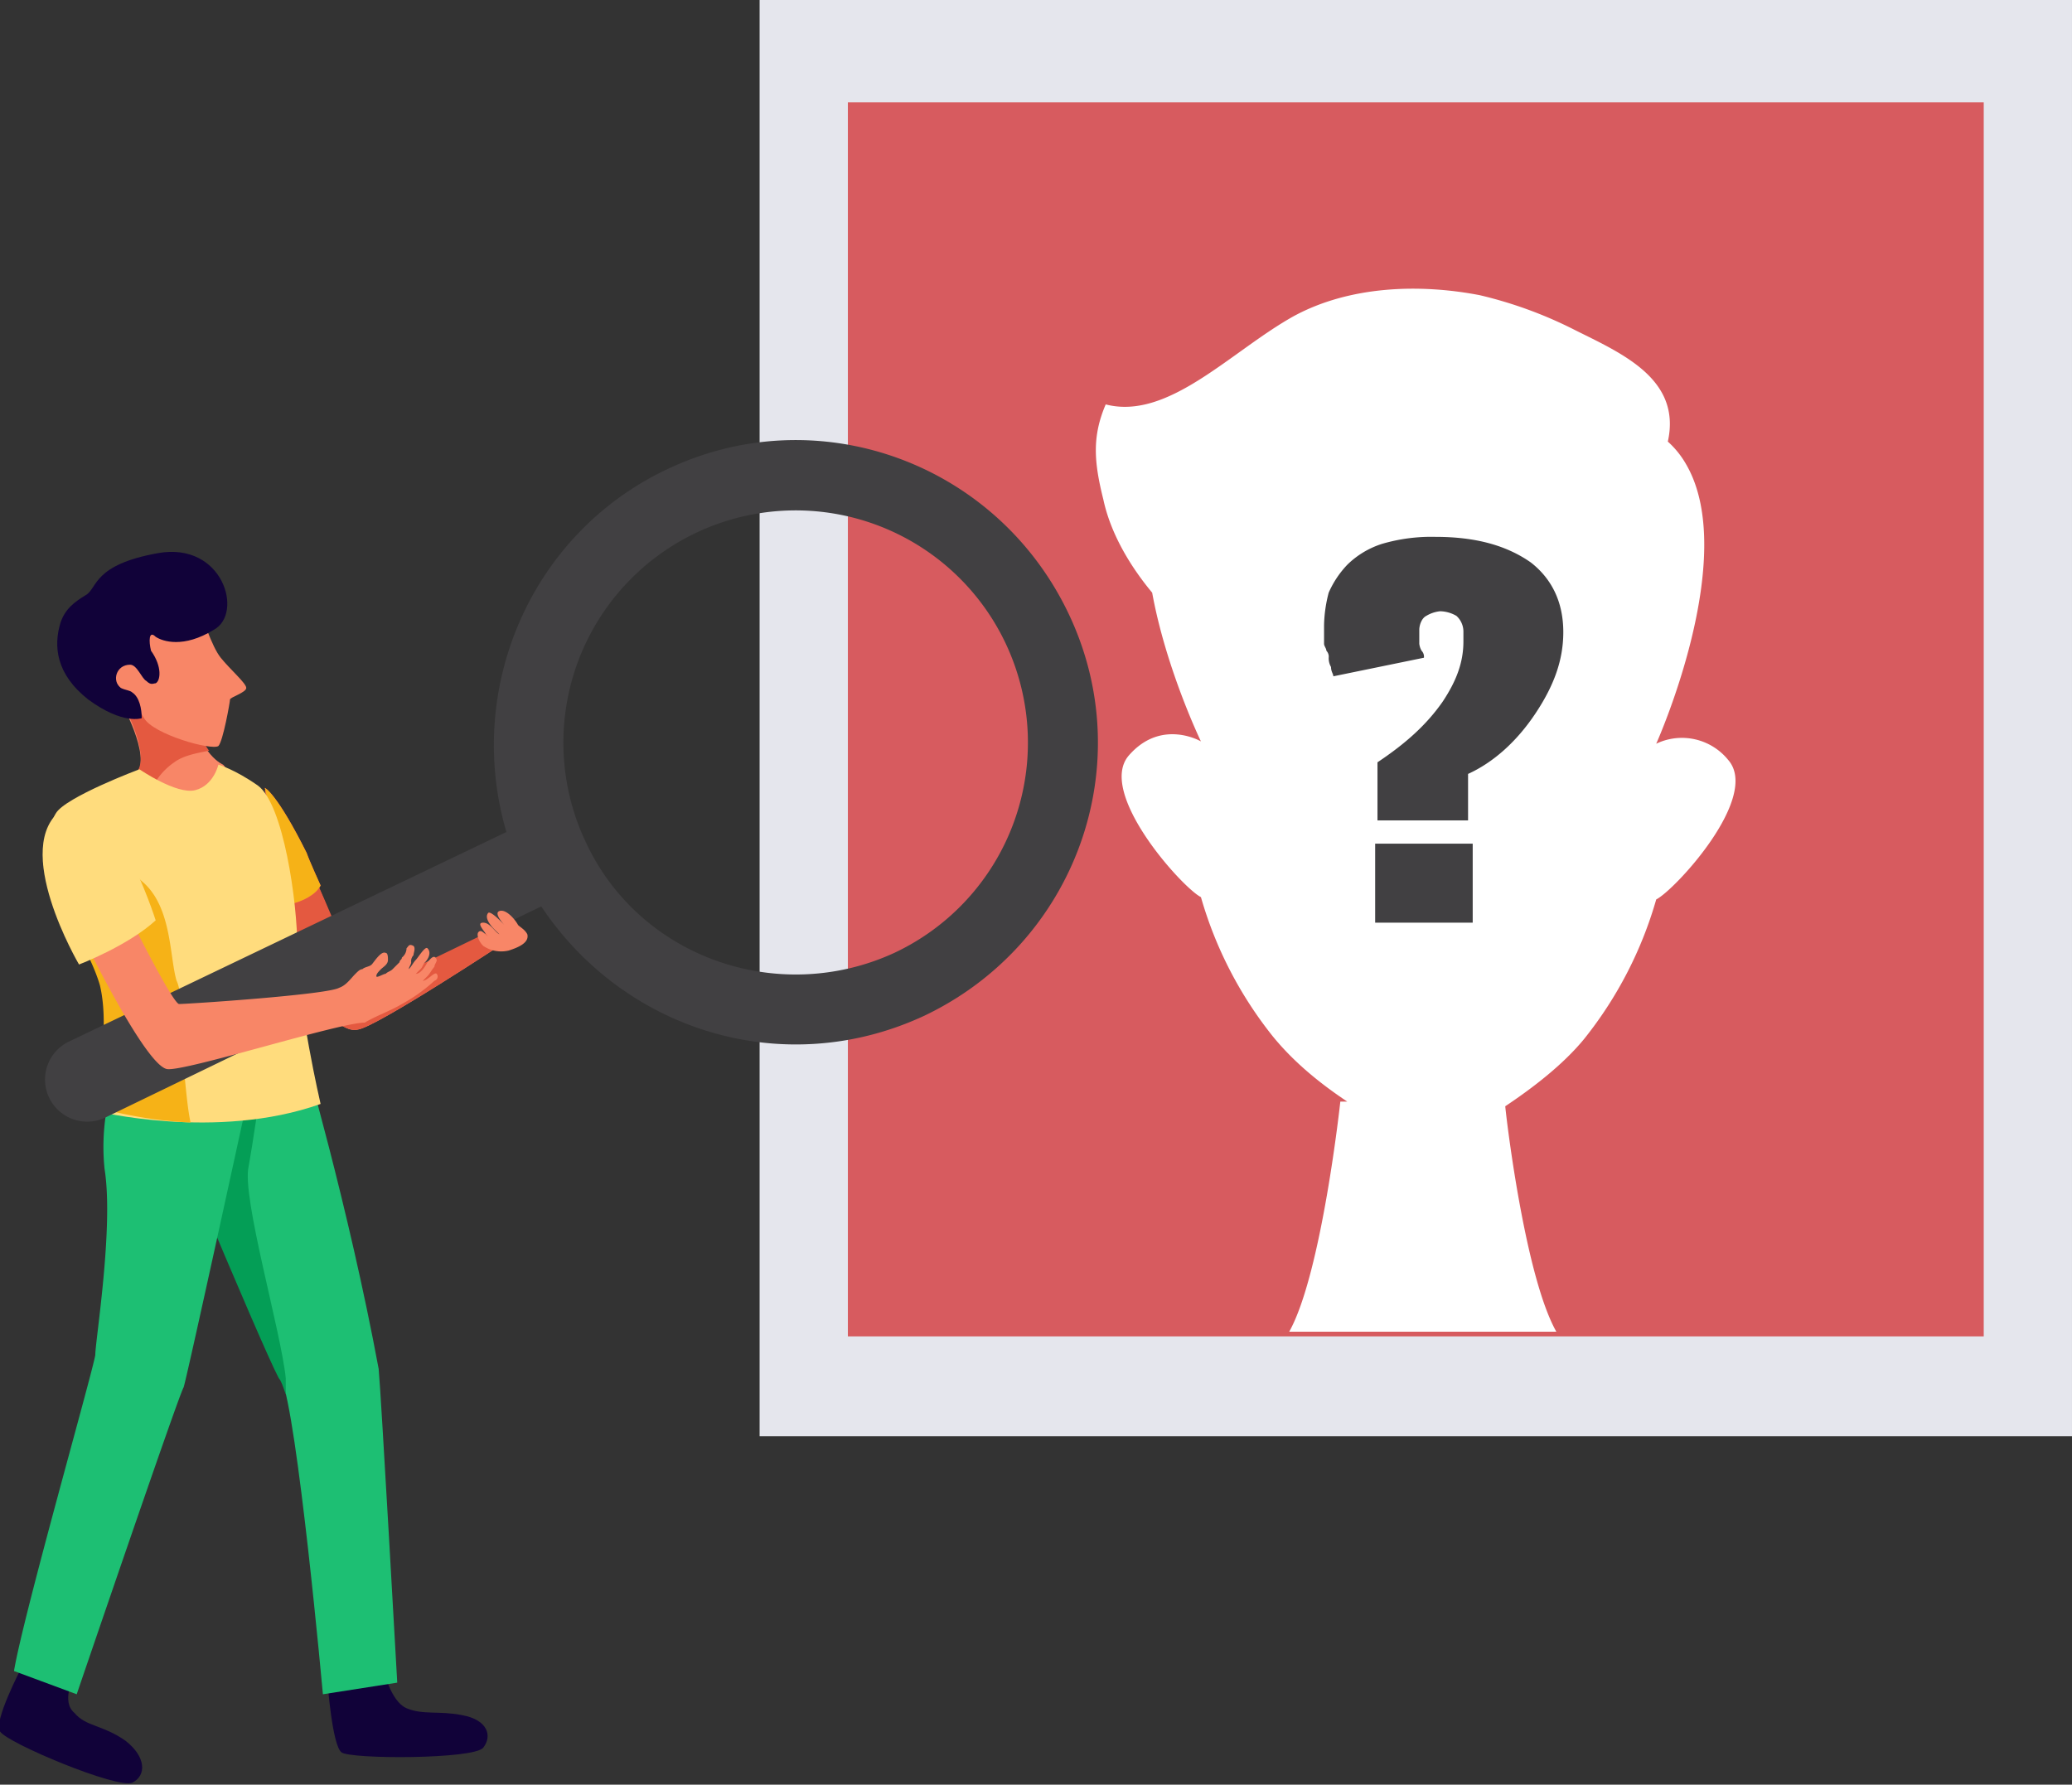 <svg xmlns="http://www.w3.org/2000/svg" xmlns:xlink="http://www.w3.org/1999/xlink" width="599" height="516" viewBox="0 0 599 516">
  <rect x="0" y="0" width="599" height="516" fill="#333333" stroke="none"/>
  <defs>
    <clipPath id="clip-path">
      <rect id="Rectangle_11" data-name="Rectangle 11" width="599" height="516" transform="translate(-0.015)" fill="#fff"/>
    </clipPath>
  </defs>
  <g id="vector-image" transform="translate(0.015)" clip-path="url(#clip-path)">
    <path id="Path_208" data-name="Path 208" d="M533,0H153.6V415.275H533Z" transform="translate(65.981)" fill="#e5e6ed"/>
    <path id="Path_209" data-name="Path 209" d="M499.819,20.682H171.452V377.5H499.819Z" transform="translate(73.649 8.884)" fill="#d75b5f"/>
    <path id="Path_210" data-name="Path 210" d="M404.414,194.653a17.2,17.2,0,0,0-20.817-4.7s24.174-53.759,8.73-80.637a26.331,26.331,0,0,0-5.372-6.72c4.029-18.143-13.431-25.535-26.861-32.254a122.07,122.07,0,0,0-27.53-10.079c-17.459-3.36-37.6-2.688-53.721,6.048-18.131,10.08-36.261,30.239-54.392,25.535-4.03,9.407-3.358,16.8-.672,27.551,2.014,9.408,7.387,18.816,14.1,26.879,4.03,22.175,14.1,43.005,14.1,43.005s-11.416-6.719-20.817,4.033,15.445,38.3,20.817,40.99A115.231,115.231,0,0,0,272.8,274.617c6.044,7.392,13.431,13.439,21.489,18.816h-2.014S286.9,343.157,277.5,359.957h77.223c-8.73-15.456-14.1-58.462-14.773-65.181,8.057-5.377,16.787-12.1,22.83-19.488A115.219,115.219,0,0,0,383.6,234.971C388.969,232.283,413.815,205.4,404.414,194.653Z" transform="translate(95.188 25.08)" fill="#fff"/>
    <path id="Path_211" data-name="Path 211" d="M283.191,191.233V173.763c8.058-5.375,14.1-10.752,18.8-17.471,4.028-6.048,6.043-11.424,6.043-17.472v-2.688a6.142,6.142,0,0,0-2.014-4.7,9.7,9.7,0,0,0-4.7-1.344,9.538,9.538,0,0,0-4.028,1.344c-1.344.672-2.014,2.688-2.014,4.031v4.031a5.209,5.209,0,0,0,.67,2.016,2.473,2.473,0,0,1,.672,2.017L270.433,148.9c0-.672-.672-1.344-.672-2.688a5.079,5.079,0,0,1-.672-2.688,2.473,2.473,0,0,0-.672-2.017c0-.672-.67-1.344-.67-2.016v-5.375a39.671,39.671,0,0,1,1.342-9.408,28.129,28.129,0,0,1,5.372-8.063,25.265,25.265,0,0,1,10.073-6.048,50.667,50.667,0,0,1,15.445-2.016c12.087,0,20.816,2.688,27.532,7.392,6.043,4.7,9.4,11.422,9.4,20.158,0,8.064-2.686,15.455-8.058,23.519s-12.087,14.111-19.473,17.471v13.439h-26.19Zm-.67,28.9V197.282h28.2v22.847Z" transform="translate(115.013 46.642)" fill="#414042"/>
    <g id="Group_3" data-name="Group 3" transform="translate(-0.324 127.239)">
      <path id="Path_212" data-name="Path 212" d="M24.426,143.317s8.73,15.455,4.7,20.832c0,0,12.087,10.75,20.817,6.047s4.029-8.736,4.029-8.736-6.715-2.688-9.4-16.127C41.214,131.893,24.426,143.317,24.426,143.317Z" transform="translate(10.816 -67.621)" fill="#f88667"/>
      <path id="Path_213" data-name="Path 213" d="M33.827,167.71a19.069,19.069,0,0,1,6.043-6.72c2.686-2.016,6.715-2.688,10.073-3.359-2.015-2.688-4.029-6.719-5.372-12.767-3.358-13.439-20.145-2.016-20.145-2.016s8.73,15.455,4.7,20.832C29.127,164.35,31.141,166.366,33.827,167.71Z" transform="translate(10.816 -67.823)" fill="#e45940"/>
      <path id="Path_214" data-name="Path 214" d="M19.259,133.5s5.372-14.111,14.1-14.111,14.1.672,15.445,4.033,4.029,12.1,6.715,15.455,7.387,7.391,7.387,8.735-4.7,2.689-4.7,3.361-2.015,12.1-3.358,13.439c-2.015,1.344-18.8-3.359-21.488-8.064C30,150.3,19.259,142.24,19.259,133.5Z" transform="translate(8.596 -75.953)" fill="#f88667"/>
      <path id="Path_215" data-name="Path 215" d="M40.023,136.173c2.015,1.344,8.058,3.361,16.788-2.016,8.73-4.7,2.686-25.535-16.116-22.175s-17.459,10.08-20.817,12.1-6.044,4.033-7.387,8.064c-2.015,6.72-1.343,14.783,8.058,22.175,10.073,7.391,15.445,5.375,15.445,5.375,0-2.688-.672-6.047-2.686-7.391-.671-.672-2.015-.672-3.357-1.345-2.686-2.016-1.343-6.719,2.686-6.719,2.015,0,3.358,4.031,4.7,4.7,1.343,1.344,2.015.672,2.686.672,1.343-.672,2.015-4.7-1.343-9.406C38.009,137.516,38.009,134.157,40.023,136.173Z" transform="translate(5.291 -79.293)" fill="#110239"/>
      <path id="Path_216" data-name="Path 216" d="M6.141,337.5S-1.918,352.953.1,355.641c2.015,3.359,34.247,16.8,38.276,14.783s4.029-7.391-2.015-12.1c-6.715-4.7-11.416-4.031-14.773-8.063-4.029-3.361,0-10.752,0-10.752Z" transform="translate(0.226 17.736)" fill="#110239"/>
      <path id="Path_217" data-name="Path 217" d="M66.232,341.529s1.343,18.143,4.029,20.158,38.276,2.017,40.962-1.344,1.343-8.063-6.044-9.407c-6.715-1.344-11.416,0-16.116-2.017S82.348,337.5,82.348,337.5Z" transform="translate(28.774 17.736)" fill="#110239"/>
      <path id="Path_218" data-name="Path 218" d="M74.786,211.994l-45.663,2.688s34.247,82.651,39.619,92.731c4.7,10.08,12.087,91.387,12.087,91.387l21.488-3.359s-4.7-84-5.372-90.716C88.216,257.687,74.786,211.994,74.786,211.994Z" transform="translate(12.834 -36.175)" fill="#1dbf73"/>
      <path id="Path_219" data-name="Path 219" d="M59.543,246.061c1.343-7.391,2.686-17.471,4.029-25.535.672-3.359,4.7-3.359,5.372-6.047l-2.015-2.016L28.653,214.48S62.9,297.131,68.272,307.211c.672.672,1.343,2.688,2.015,4.7v-4.7C68.944,293.772,57.528,254.8,59.543,246.061Z" transform="translate(12.632 -35.973)" fill="#049e56"/>
      <path id="Path_220" data-name="Path 220" d="M72.655,214.814H33.707a62.246,62.246,0,0,0-4.7,30.91c2.686,16.8-2.686,49.726-2.686,53.759-.671,4.7-20.817,75.259-23.5,91.387l18.131,6.719s29.546-86.683,30.889-88.7C52.51,307.545,72.655,214.814,72.655,214.814Z" transform="translate(1.534 -34.964)" fill="#1dbf73"/>
      <path id="Path_221" data-name="Path 221" d="M66.979,218.95s8.058,11.424,13.43,10.08c5.372-.672,42.976-25.535,42.976-25.535l-8.058-5.375s-30.218,20.83-32.9,19.486c-1.343-.672-9.4-20.83-16.116-36.287-8.058-18.814-12.759-21.5-12.759-21.5Z" transform="translate(23.326 -58.588)" fill="#f88667"/>
      <path id="Path_222" data-name="Path 222" d="M66.979,218.95s8.058,11.424,13.43,10.08c5.372-.672,42.976-25.535,42.976-25.535l-8.058-5.375s-30.218,20.83-32.9,19.486c-1.343-.672-10.073-23.519-16.788-37.63-8.73-19.486-12.087-20.158-12.087-20.158Z" transform="translate(23.326 -58.588)" fill="#e45940"/>
      <path id="Path_223" data-name="Path 223" d="M69.665,187.57s-3.357-7.392-4.029-9.408c-8.73-17.471-12.087-18.814-12.087-18.814l7.387,33.6C64.293,192.274,68.322,190.258,69.665,187.57Z" transform="translate(23.326 -58.79)" fill="#fd425f"/>
      <path id="Path_224" data-name="Path 224" d="M69.665,187.57s-3.357-7.392-4.029-9.408c-8.73-17.471-12.087-18.814-12.087-18.814l7.387,33.6C64.293,192.274,68.322,190.258,69.665,187.57Z" transform="translate(23.326 -58.79)" fill="#f6b217"/>
      <path id="Path_225" data-name="Path 225" d="M23.105,254.77s34.918,8.736,65.136-2.016c0,0-6.715-28.894-6.715-45.023,0-13.439-4.029-41.662-11.416-47.037-6.715-4.7-11.416-6.048-11.416-6.048s-1.343,6.048-6.715,7.392-16.116-6.048-16.116-6.048-21.488,8.064-24.174,12.767c-6.044,9.408,9.4,36.286,13.43,50.4C28.477,233.939,23.105,254.77,23.105,254.77Z" transform="translate(4.75 -60.809)" fill="#ffdc7d"/>
      <path id="Path_226" data-name="Path 226" d="M51.325,252.476c-1.343-6.719-1.343-12.767-2.686-20.158a70.235,70.235,0,0,1,0-16.8c-.671-1.345-.671-2.689-1.343-4.033-2.015-6.719-1.343-20.83-9.4-28.222-4.7-4.031-9.4-10.752-16.116-12.1-8.058-1.344-4.029-1.344-10.744-3.359,0,2.688-3.358,7.391-2.015,10.752,4.7,11.424,13.43,24.863,16.116,34.269,3.358,14.111-2.015,34.943-2.015,34.943A122.105,122.105,0,0,0,51.325,252.476Z" transform="translate(4.062 -55.155)" fill="#f6b217"/>
      <path id="Path_227" data-name="Path 227" d="M263.336,255.417c43.647-20.832,62.45-72.573,41.633-116.25S232.446,76.673,188.8,97.5c-39.619,18.815-58.422,63.837-46.335,104.827L16.221,262.809a12.177,12.177,0,0,0,10.073,22.174l126.243-61.148C176.712,260.12,223.045,274.231,263.336,255.417Zm-98.041-50.4a67.147,67.147,0,1,1,89.31,32.255C221.031,252.729,180.74,238.618,165.3,205.019Z" transform="translate(4.248 -89.006)" fill="#414042"/>
      <path id="Path_228" data-name="Path 228" d="M31.044,186.678s11.416,22.847,13.43,23.519c2.686,0,42.977-2.688,46.334-4.7,2.015-.672,3.357-2.688,4.7-4.031.671-.672,1.343-1.344,2.015-1.344.671-.672,2.015-.672,2.686-1.344s2.686-4.031,4.029-3.359c.671,0,.671,1.344.671,2.016,0,1.344-1.343,2.016-2.015,2.688s-1.343,1.344-1.343,2.016,2.014-.672,2.686-.672c.671-.672,1.343-.672,2.015-1.344l2.015-2.016c0-.672.671-.672.671-1.344a3.491,3.491,0,0,0,1.343-2.688c.671-.673.671-1.345,2.014-.673.672.673,0,2.017,0,2.689a2.469,2.469,0,0,0-.671,2.016c0,.672-.671,1.344-.671,2.016.671-.672,1.343-2.016,2.015-2.688s2.686-4.033,3.357-3.359c1.343,1.344,0,3.359-.671,4.031s-.671,1.344-1.343,2.016l-1.343,1.344c1.343,0,2.686-2.016,3.357-3.359.672-.672,2.015-2.688,2.686-.672,0,.672-.672,1.344-.672,2.016-.671.672-1.343,2.016-2.015,2.688l-1.343,1.344c1.343,0,3.357-2.688,4.029-2.016a1.288,1.288,0,0,1-.672,2.016,47.674,47.674,0,0,1-9.4,6.72c-3.358,2.016-7.387,3.359-10.744,5.375-7.387,0-51.706,14.111-57.078,13.439s-19.474-28.222-23.5-36.286C12.913,184.663,31.044,186.678,31.044,186.678Z" transform="translate(7.555 -47.146)" fill="#f88667"/>
      <path id="Path_229" data-name="Path 229" d="M19.134,209.067s14.1-5.375,22.16-12.767c0,0-13.43-42.334-26.86-32.255C-1.011,174.8,19.134,209.067,19.134,209.067Z" transform="translate(4.021 -57.439)" fill="#ffdc7d"/>
      <path id="Path_230" data-name="Path 230" d="M96.844,190.334c.671-.672,1.343,0,2.686,1.344-1.343-2.016-3.357-4.031-1.343-4.031s3.358,2.688,4.7,3.359c-.672-.672-4.7-4.031-3.357-6.047.672-1.344,5.372,4.031,6.043,4.7-.672-.672-4.7-4.7-2.686-5.375s4.7,2.688,5.372,4.031c.672.672,2.014,1.344,2.686,2.688.672,2.688-3.358,4.033-5.372,4.7a9.32,9.32,0,0,1-7.386-1.344C96.844,193.022,96.172,191.006,96.844,190.334Z" transform="translate(41.81 -48.114)" fill="#f88667"/>
    </g>
  </g>
</svg>
